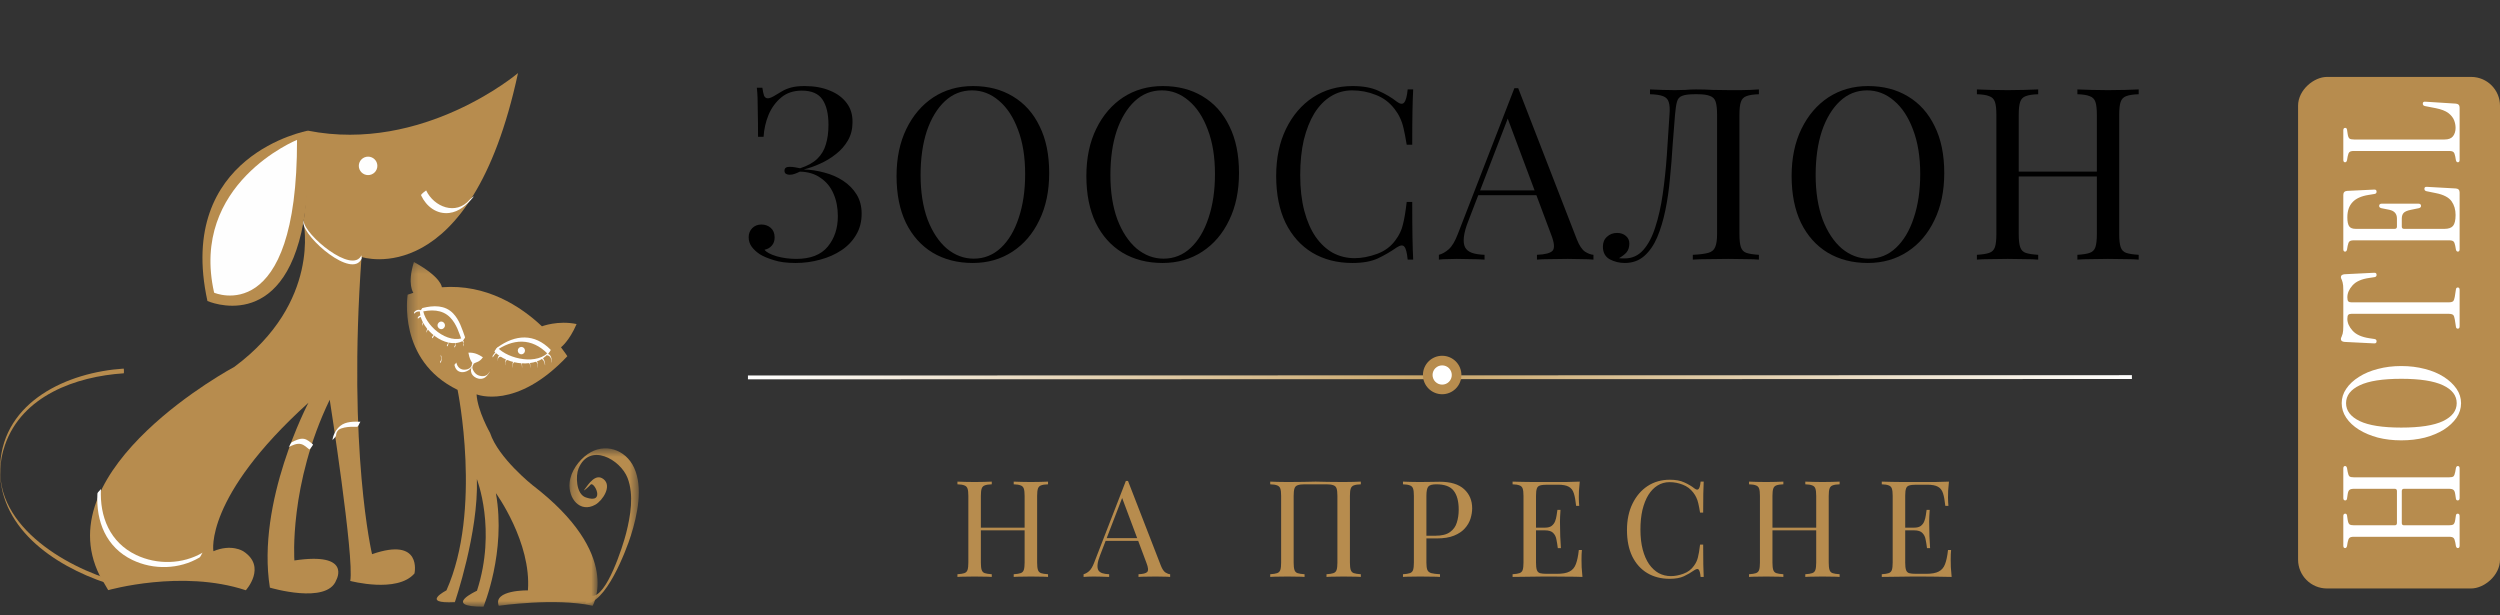 <svg width="260" height="64" viewBox="0 0 260 64" fill="none" xmlns="http://www.w3.org/2000/svg">
<rect x="0" y="0" width="260" height="64" fill="#333333" stroke="none"/>
<path fill-rule="evenodd" clip-rule="evenodd" d="M21.573 31.305C21.573 31.305 29.434 34.813 31.563 23.089C32.007 20.642 32.202 17.533 32.024 13.59C32.024 13.59 18.248 16.088 21.573 31.305" fill="#B78C4E"/>
<path fill-rule="evenodd" clip-rule="evenodd" d="M30.891 14.547C30.891 14.547 19.704 19.084 22.269 30.44C22.269 30.44 30.931 34.255 30.891 14.547" fill="#FEFEFE"/>
<path fill-rule="evenodd" clip-rule="evenodd" d="M53.872 7.6C53.872 7.6 44.012 15.961 32.024 13.589C32.024 13.589 32.109 19.306 31.563 23.089C31.563 23.089 33.421 31.437 24.371 38.154C24.371 38.154 4.774 48.628 10.368 59.858L11.254 61.376C11.254 61.376 18.922 59.188 25.566 61.387C25.566 61.387 27.791 58.939 25.297 57.328C25.297 57.328 24.079 56.528 22.194 57.328C22.194 57.328 21.185 51.73 32.077 41.885C32.077 41.885 26.637 52.192 28.069 61.114C28.069 61.114 34.024 62.892 34.969 60.333C34.969 60.333 36.65 57.386 30.617 58.288C30.617 58.288 30.031 50.393 34.291 41.571C34.291 41.571 36.866 58.031 36.426 60.417C36.426 60.417 41.317 61.72 43.105 59.64C43.105 59.64 43.967 55.795 38.693 57.635C38.693 57.635 36.146 46.935 37.599 26.727C37.599 26.727 48.955 30.515 53.872 7.6" fill="#B78C4E"/>
<path fill-rule="evenodd" clip-rule="evenodd" d="M10.13 51.342C9.973 54.234 11.045 56.933 13.781 58.242C15.974 59.291 18.635 59.22 20.732 57.99C20.889 57.899 20.991 57.523 21.078 57.472C18.99 58.697 16.333 58.757 14.153 57.713C11.431 56.411 10.345 53.73 10.501 50.841C10.497 50.928 10.139 51.168 10.13 51.342" fill="#FEFEFE"/>
<path fill-rule="evenodd" clip-rule="evenodd" d="M37.501 43.861C36.811 43.841 35.974 43.824 35.405 44.28C34.954 44.64 34.627 45.229 34.575 45.797C34.583 45.706 34.929 45.472 34.945 45.296C34.997 44.741 35.294 44.578 35.829 44.464C36.255 44.374 36.696 44.377 37.129 44.389C37.278 44.394 37.424 43.859 37.501 43.861" fill="#FEFEFE"/>
<path fill-rule="evenodd" clip-rule="evenodd" d="M32.549 46.221C32.27 45.997 31.977 45.704 31.61 45.64C31.185 45.568 30.741 45.798 30.371 45.974C30.212 46.05 30.107 46.454 30.025 46.493C30.409 46.31 30.872 46.072 31.312 46.185C31.645 46.272 31.917 46.541 32.177 46.749C32.2 46.767 32.594 46.258 32.549 46.221" fill="#FEFEFE"/>
<path fill-rule="evenodd" clip-rule="evenodd" d="M49.017 20.657C47.45 22.637 44.947 22.139 44.059 20.063Z" fill="#B78C4E"/>
<path fill-rule="evenodd" clip-rule="evenodd" d="M48.856 20.759C47.417 22.447 45.129 21.513 44.319 19.803C44.325 19.813 43.734 20.193 43.796 20.323C44.336 21.465 45.4 22.305 46.722 22.148C47.752 22.024 48.535 21.309 49.179 20.555C49.474 20.209 48.94 20.66 48.856 20.759" fill="#FEFEFE"/>
<path fill-rule="evenodd" clip-rule="evenodd" d="M39.245 17.25C39.245 17.78 38.814 18.21 38.281 18.21C37.748 18.21 37.316 17.78 37.316 17.25C37.316 16.72 37.748 16.291 38.281 16.291C38.814 16.291 39.245 16.72 39.245 17.25" fill="#FEFEFE"/>
<path fill-rule="evenodd" clip-rule="evenodd" d="M11.102 60.162C5.422 58.276 -1.956 53.362 0.521 46.27C2.307 41.155 7.888 39.151 12.863 38.825C12.909 38.822 12.89 38.332 12.863 38.334C7.021 38.717 0.402 41.719 0.017 48.298C-0.363 54.796 5.565 58.815 11.102 60.653C11.087 60.648 11.182 60.189 11.102 60.162" fill="#B78C4E"/>
<path fill-rule="evenodd" clip-rule="evenodd" d="M37.593 26.542C36.649 28.59 31.688 24.432 31.58 22.992C31.562 22.757 31.541 23.122 31.546 23.186C31.666 24.77 36.627 29.031 37.603 26.912C37.648 26.814 37.569 26.594 37.593 26.542" fill="#FEFEFE"/>
<mask id="mask0_1108_92" style="mask-type:luminance" maskUnits="userSpaceOnUse" x="42" y="27" width="21" height="37">
<path fill-rule="evenodd" clip-rule="evenodd" d="M42.321 27.249H62.151V63.098H42.321V27.249Z" fill="white"/>
</mask>
<g mask="url(#mask0_1108_92)">
<path fill-rule="evenodd" clip-rule="evenodd" d="M42.396 30.648C42.396 30.648 41.287 37.481 47.588 40.545C47.588 40.545 50.16 53.056 46.429 61.401C46.429 61.401 43.65 62.816 47.304 62.625C47.304 62.625 49.779 55.395 49.595 49.829C49.595 49.829 51.663 55.094 49.605 61.437C49.605 61.437 45.92 63.108 50.278 63.098C50.278 63.098 52.669 57.404 51.572 51.285C51.572 51.285 55.278 56.382 54.904 61.399C54.904 61.399 51.238 61.33 51.871 63C51.871 63 57.764 62.145 61.636 62.999C61.636 62.999 64.814 57.685 55.381 50.456C55.381 50.456 51.826 47.637 50.966 45.023C50.966 45.023 49.659 42.727 49.563 41.013C49.563 41.013 53.676 42.707 59.005 37.047C59.005 37.047 58.78 36.683 58.343 36.119C58.343 36.119 59.205 35.473 59.965 33.701C58.021 33.296 56.361 33.936 56.361 33.936C54.136 31.841 50.579 29.519 45.95 29.874C45.95 29.874 45.95 28.851 43.049 27.249C42.32 29.559 42.989 30.451 42.989 30.451C42.793 30.512 42.595 30.577 42.396 30.648" fill="#B78C4E"/>
</g>
<path fill-rule="evenodd" clip-rule="evenodd" d="M51.445 36.568C53.327 35.197 55.295 35.094 56.97 36.808C56.973 36.812 57.313 36.419 57.267 36.373C55.576 34.64 53.586 34.783 51.722 36.141C51.6 36.229 51.517 36.515 51.445 36.568" fill="#FEFEFE"/>
<path fill-rule="evenodd" clip-rule="evenodd" d="M51.434 36.572C52.722 37.955 55.793 38.379 57.059 36.712C57.115 36.641 57.371 36.214 57.177 36.469C55.988 38.034 52.872 37.361 51.732 36.137C51.732 36.136 51.388 36.522 51.434 36.572" fill="#FEFEFE"/>
<path fill-rule="evenodd" clip-rule="evenodd" d="M43.669 32.463C44.778 32.189 45.975 32.142 46.832 33.031C47.474 33.697 47.759 34.637 48.062 35.496C48.039 35.43 48.401 35.18 48.359 35.06C48.056 34.201 47.771 33.262 47.13 32.596C46.273 31.707 45.075 31.753 43.968 32.027C43.825 32.063 43.768 32.439 43.669 32.463" fill="#FEFEFE"/>
<path fill-rule="evenodd" clip-rule="evenodd" d="M43.669 32.463C43.779 34.273 46.302 36.34 48.072 35.491C48.199 35.43 48.284 35.096 48.349 35.064C46.586 35.909 44.075 33.817 43.968 32.027C43.974 32.139 43.66 32.308 43.669 32.463" fill="#FEFEFE"/>
<path fill-rule="evenodd" clip-rule="evenodd" d="M49.08 37.862C49.063 38.296 48.607 38.472 48.226 38.445C47.801 38.416 47.541 38.106 47.459 37.696C47.47 37.753 47.251 37.884 47.269 37.974C47.523 39.249 49.228 38.685 49.27 37.599C49.269 37.644 49.084 37.771 49.08 37.862" fill="#FEFEFE"/>
<path fill-rule="evenodd" clip-rule="evenodd" d="M49.382 37.635C48.97 38.108 48.745 38.742 49.339 39.187C49.604 39.386 49.96 39.463 50.273 39.344C50.571 39.231 50.76 38.957 50.923 38.692C51.032 38.516 50.836 38.77 50.806 38.818C50.557 39.22 49.942 39.174 49.6 38.958C49.315 38.777 48.932 38.225 49.23 37.884C49.279 37.828 49.331 37.764 49.364 37.697C49.371 37.684 49.423 37.587 49.382 37.635" fill="#FEFEFE"/>
<path fill-rule="evenodd" clip-rule="evenodd" d="M48.713 36.675C48.843 37.346 48.949 37.514 49.185 37.833C49.557 37.655 49.896 37.644 50.222 37.154C49.738 36.839 49.321 36.654 48.713 36.675" fill="#FEFEFE"/>
<path fill-rule="evenodd" clip-rule="evenodd" d="M51.844 36.516C51.533 36.467 51.398 36.805 51.236 37.011C51.205 37.05 51.256 37.155 51.236 37.182C51.399 36.975 51.533 36.638 51.844 36.687C51.848 36.688 51.864 36.519 51.844 36.516" fill="#FEFEFE"/>
<path fill-rule="evenodd" clip-rule="evenodd" d="M52.231 36.906C52.081 36.89 51.92 36.921 51.83 37.057C51.747 37.183 51.754 37.365 51.773 37.509C51.777 37.54 51.779 37.535 51.785 37.509C51.793 37.474 51.789 37.425 51.785 37.388C51.772 37.288 51.848 37.183 51.927 37.132C52.018 37.074 52.126 37.066 52.231 37.078C52.237 37.078 52.249 36.908 52.231 36.906" fill="#FEFEFE"/>
<path fill-rule="evenodd" clip-rule="evenodd" d="M52.876 37.167C52.543 37.301 52.499 37.657 52.549 37.979C52.555 38.013 52.56 37.951 52.561 37.948C52.566 37.912 52.563 37.867 52.557 37.831C52.522 37.603 52.682 37.416 52.876 37.338C52.904 37.327 52.868 37.17 52.876 37.167" fill="#FEFEFE"/>
<path fill-rule="evenodd" clip-rule="evenodd" d="M53.585 37.428C53.266 37.536 53.287 37.947 53.322 38.226C53.326 38.259 53.327 38.249 53.334 38.226C53.344 38.193 53.338 38.139 53.334 38.105C53.306 37.883 53.365 37.674 53.585 37.599C53.612 37.59 53.581 37.429 53.585 37.428" fill="#FEFEFE"/>
<path fill-rule="evenodd" clip-rule="evenodd" d="M54.164 37.662C54.235 37.82 54.286 37.99 54.286 38.166C54.286 38.178 54.282 38.245 54.295 38.251C54.3 38.253 54.303 38.166 54.303 38.166C54.302 37.931 54.264 37.71 54.169 37.496C54.179 37.52 54.144 37.618 54.164 37.662" fill="#FEFEFE"/>
<path fill-rule="evenodd" clip-rule="evenodd" d="M54.94 37.664C55.059 37.77 55.155 37.924 55.13 38.091C55.124 38.129 55.121 38.171 55.127 38.209C55.128 38.216 55.133 38.272 55.138 38.239C55.18 37.966 55.156 37.684 54.94 37.493C54.959 37.51 54.907 37.635 54.94 37.664" fill="#FEFEFE"/>
<path fill-rule="evenodd" clip-rule="evenodd" d="M55.65 37.534C55.842 37.651 55.937 37.863 55.904 38.092C55.899 38.129 55.896 38.171 55.901 38.208C55.903 38.216 55.908 38.272 55.913 38.239C55.958 37.926 55.948 37.543 55.65 37.363C55.664 37.372 55.617 37.515 55.65 37.534" fill="#FEFEFE"/>
<path fill-rule="evenodd" clip-rule="evenodd" d="M56.36 37.338C56.575 37.478 56.639 37.737 56.678 37.98C56.684 38.013 56.689 37.952 56.689 37.949C56.695 37.913 56.693 37.868 56.686 37.831C56.646 37.582 56.582 37.311 56.36 37.167C56.375 37.177 56.327 37.317 56.36 37.338" fill="#FEFEFE"/>
<path fill-rule="evenodd" clip-rule="evenodd" d="M56.876 36.947C57.274 36.995 57.347 37.356 57.386 37.705C57.39 37.737 57.392 37.729 57.398 37.705C57.407 37.67 57.402 37.619 57.398 37.584C57.357 37.223 57.295 36.826 56.876 36.776C56.87 36.775 56.857 36.945 56.876 36.947" fill="#FEFEFE"/>
<path fill-rule="evenodd" clip-rule="evenodd" d="M43.909 32.344C43.63 32.137 43.278 32.196 43.069 32.474C43.039 32.514 43.091 32.618 43.069 32.645C43.278 32.368 43.63 32.308 43.909 32.515C43.891 32.502 43.942 32.369 43.909 32.344" fill="#FEFEFE"/>
<path fill-rule="evenodd" clip-rule="evenodd" d="M44.101 32.93C43.887 32.732 43.634 32.771 43.457 32.995C43.426 33.034 43.478 33.14 43.457 33.166C43.634 32.943 43.887 32.903 44.101 33.101C44.082 33.083 44.135 32.961 44.101 32.93" fill="#FEFEFE"/>
<path fill-rule="evenodd" clip-rule="evenodd" d="M44.302 33.358C44.207 33.325 44.109 33.314 44.041 33.403C43.973 33.491 43.944 33.612 43.906 33.715C43.895 33.746 43.9 33.788 43.901 33.821C43.901 33.832 43.909 33.885 43.911 33.881C43.949 33.777 43.977 33.648 44.049 33.563C44.117 33.484 44.214 33.499 44.302 33.53C44.297 33.528 44.33 33.368 44.302 33.358" fill="#FEFEFE"/>
<path fill-rule="evenodd" clip-rule="evenodd" d="M44.811 33.973C44.548 33.905 44.407 34.224 44.357 34.433C44.35 34.466 44.351 34.504 44.352 34.538C44.352 34.55 44.361 34.601 44.362 34.598C44.412 34.389 44.55 34.077 44.811 34.144C44.811 34.143 44.836 33.979 44.811 33.973" fill="#FEFEFE"/>
<path fill-rule="evenodd" clip-rule="evenodd" d="M45.19 34.538C45.194 34.724 45.081 34.908 44.941 35.017C44.907 35.043 44.958 35.175 44.941 35.188C45.16 35.019 45.212 34.759 45.206 34.493C45.203 34.373 45.189 34.483 45.19 34.538" fill="#FEFEFE"/>
<path fill-rule="evenodd" clip-rule="evenodd" d="M45.841 37.054C45.922 37.256 45.921 37.434 45.779 37.602C45.748 37.64 45.8 37.749 45.779 37.774C45.982 37.533 45.957 37.168 45.846 36.889C45.855 36.914 45.824 37.008 45.841 37.054" fill="#FEFEFE"/>
<path fill-rule="evenodd" clip-rule="evenodd" d="M46.487 35.38C46.575 35.545 46.671 35.731 46.489 35.864C46.456 35.887 46.505 36.023 46.489 36.035C46.737 35.854 46.609 35.434 46.491 35.215C46.502 35.236 46.464 35.339 46.487 35.38" fill="#FEFEFE"/>
<path fill-rule="evenodd" clip-rule="evenodd" d="M47.261 35.506C47.303 35.569 47.37 35.656 47.382 35.734C47.396 35.827 47.314 35.926 47.263 35.994C47.234 36.035 47.284 36.137 47.263 36.166C47.466 35.894 47.447 35.619 47.266 35.341C47.277 35.358 47.236 35.468 47.261 35.506" fill="#FEFEFE"/>
<path fill-rule="evenodd" clip-rule="evenodd" d="M48.037 35.447C48.104 35.488 48.162 35.543 48.194 35.617C48.233 35.708 48.204 35.78 48.165 35.866C48.144 35.91 48.179 36.009 48.169 36.032C48.28 35.791 48.286 35.426 48.037 35.276C48.051 35.285 48.004 35.428 48.037 35.447" fill="#FEFEFE"/>
<path fill-rule="evenodd" clip-rule="evenodd" d="M46.276 33.838C46.276 34.057 46.103 34.233 45.89 34.233C45.677 34.233 45.504 34.057 45.504 33.838C45.504 33.62 45.677 33.443 45.89 33.443C46.103 33.443 46.276 33.62 46.276 33.838" fill="#FEFEFE"/>
<path fill-rule="evenodd" clip-rule="evenodd" d="M54.598 36.463C54.598 36.675 54.43 36.847 54.224 36.847C54.017 36.847 53.849 36.675 53.849 36.463C53.849 36.251 54.017 36.08 54.224 36.08C54.43 36.08 54.598 36.251 54.598 36.463" fill="#FEFEFE"/>
<mask id="mask1_1108_92" style="mask-type:luminance" maskUnits="userSpaceOnUse" x="59" y="46" width="8" height="17">
<path fill-rule="evenodd" clip-rule="evenodd" d="M59.224 46.629H66.436V62.774H59.224V46.629Z" fill="white"/>
</mask>
<g mask="url(#mask1_1108_92)">
<path fill-rule="evenodd" clip-rule="evenodd" d="M60.782 62.77C62.975 62.936 65.131 57.221 65.613 55.693C66.265 53.624 66.913 50.722 65.94 48.629C65.047 46.706 62.846 46.032 61.133 47.216C60.186 47.871 59.358 49.015 59.239 50.186C59.07 51.853 60.333 53.373 61.912 52.49C62.655 52.076 63.697 50.542 62.755 49.822C61.929 49.192 61.206 50.351 60.792 50.902C60.528 51.253 61.314 50.543 61.411 50.413C61.75 49.962 63.058 52.486 60.911 51.728C59.898 51.371 59.86 49.469 60.163 48.734C61.307 45.953 64.529 47.79 65.266 49.71C65.949 51.489 65.574 53.655 65.119 55.452C64.778 56.796 63.097 62.093 61.557 61.976C61.259 61.954 60.92 62.781 60.782 62.77" fill="#B78C4E"/>
</g>
<path d="M216.048 27V26.5C216.614 26.467 217.039 26.4 217.323 26.3C217.623 26.2 217.823 26 217.923 25.7C218.023 25.4 218.073 24.95 218.073 24.35V11.95C218.073 11.333 218.023 10.883 217.923 10.6C217.823 10.3 217.623 10.1 217.323 10C217.039 9.883 216.614 9.817 216.048 9.8V9.3C216.431 9.317 216.914 9.333 217.498 9.35C218.081 9.367 218.656 9.375 219.223 9.375C219.873 9.375 220.481 9.367 221.048 9.35C221.614 9.333 222.073 9.317 222.423 9.3V9.8C221.856 9.817 221.423 9.883 221.123 10C220.839 10.1 220.648 10.3 220.548 10.6C220.448 10.883 220.398 11.333 220.398 11.95V24.35C220.398 24.95 220.448 25.4 220.548 25.7C220.648 26 220.839 26.2 221.123 26.3C221.423 26.4 221.856 26.467 222.423 26.5V27C222.073 26.967 221.614 26.95 221.048 26.95C220.481 26.933 219.873 26.925 219.223 26.925C218.656 26.925 218.081 26.933 217.498 26.95C216.914 26.95 216.431 26.967 216.048 27ZM205.598 27V26.5C206.164 26.467 206.589 26.4 206.873 26.3C207.173 26.2 207.373 26 207.473 25.7C207.573 25.4 207.623 24.95 207.623 24.35V11.95C207.623 11.333 207.573 10.883 207.473 10.6C207.373 10.3 207.173 10.1 206.873 10C206.589 9.883 206.164 9.817 205.598 9.8V9.3C205.948 9.317 206.406 9.333 206.973 9.35C207.539 9.367 208.148 9.375 208.798 9.375C209.381 9.375 209.956 9.367 210.523 9.35C211.106 9.333 211.589 9.317 211.973 9.3V9.8C211.406 9.817 210.973 9.883 210.673 10C210.389 10.1 210.198 10.3 210.098 10.6C209.998 10.883 209.948 11.333 209.948 11.95V24.35C209.948 24.95 209.998 25.4 210.098 25.7C210.198 26 210.389 26.2 210.673 26.3C210.973 26.4 211.406 26.467 211.973 26.5V27C211.589 26.967 211.106 26.95 210.523 26.95C209.956 26.933 209.381 26.925 208.798 26.925C208.148 26.925 207.539 26.933 206.973 26.95C206.406 26.95 205.948 26.967 205.598 27ZM209.073 18.35V17.85H218.948V18.35H209.073Z" fill="black"/>
<path d="M194.278 8.95C195.861 8.95 197.244 9.308 198.428 10.025C199.628 10.742 200.553 11.775 201.203 13.125C201.869 14.458 202.203 16.083 202.203 18C202.203 19.867 201.861 21.5 201.178 22.9C200.511 24.3 199.578 25.392 198.378 26.175C197.178 26.958 195.803 27.35 194.253 27.35C192.669 27.35 191.278 26.992 190.078 26.275C188.894 25.558 187.969 24.525 187.303 23.175C186.653 21.825 186.328 20.2 186.328 18.3C186.328 16.433 186.669 14.8 187.353 13.4C188.036 12 188.969 10.908 190.153 10.125C191.353 9.342 192.728 8.95 194.278 8.95ZM194.178 9.4C193.094 9.4 192.153 9.775 191.353 10.525C190.553 11.275 189.928 12.308 189.478 13.625C189.044 14.942 188.828 16.467 188.828 18.2C188.828 19.967 189.069 21.508 189.553 22.825C190.053 24.125 190.719 25.133 191.553 25.85C192.403 26.55 193.336 26.9 194.353 26.9C195.436 26.9 196.378 26.525 197.178 25.775C197.978 25.025 198.594 23.992 199.028 22.675C199.478 21.342 199.703 19.817 199.703 18.1C199.703 16.317 199.453 14.775 198.953 13.475C198.469 12.175 197.811 11.175 196.978 10.475C196.144 9.758 195.211 9.4 194.178 9.4Z" fill="black"/>
<path d="M182.926 9.3V9.8C182.359 9.817 181.926 9.883 181.626 10C181.343 10.1 181.151 10.3 181.051 10.6C180.951 10.883 180.901 11.333 180.901 11.95V24.35C180.901 24.95 180.951 25.4 181.051 25.7C181.151 26 181.343 26.2 181.626 26.3C181.926 26.4 182.359 26.467 182.926 26.5V27C182.576 26.967 182.118 26.95 181.551 26.95C180.984 26.933 180.376 26.925 179.726 26.925C179.059 26.925 178.384 26.933 177.701 26.95C177.034 26.95 176.484 26.967 176.051 27V26.5C176.751 26.467 177.284 26.4 177.651 26.3C178.018 26.2 178.259 26 178.376 25.7C178.509 25.4 178.576 24.95 178.576 24.35V11.95C178.576 11.333 178.526 10.875 178.426 10.575C178.326 10.275 178.126 10.075 177.826 9.975C177.543 9.858 177.118 9.8 176.551 9.8H176.226C175.643 9.8 175.209 9.858 174.926 9.975C174.659 10.075 174.484 10.283 174.401 10.6C174.318 10.9 174.251 11.35 174.201 11.95C174.118 12.933 174.034 13.992 173.951 15.125C173.884 16.258 173.793 17.4 173.676 18.55C173.576 19.7 173.418 20.8 173.201 21.85C172.984 22.9 172.701 23.842 172.351 24.675C172.001 25.492 171.551 26.142 171.001 26.625C170.451 27.108 169.776 27.35 168.976 27.35C168.426 27.35 167.909 27.225 167.426 26.975C166.943 26.708 166.701 26.267 166.701 25.65C166.701 25.217 166.843 24.875 167.126 24.625C167.409 24.358 167.759 24.225 168.176 24.225C168.543 24.225 168.843 24.325 169.076 24.525C169.326 24.725 169.451 24.992 169.451 25.325C169.451 25.692 169.359 25.992 169.176 26.225C168.993 26.442 168.726 26.65 168.376 26.85C168.493 26.867 168.601 26.875 168.701 26.875C168.818 26.875 168.909 26.875 168.976 26.875C169.743 26.875 170.384 26.583 170.901 26C171.418 25.417 171.834 24.625 172.151 23.625C172.484 22.608 172.743 21.458 172.926 20.175C173.109 18.892 173.251 17.55 173.351 16.15C173.451 14.733 173.543 13.333 173.626 11.95C173.676 11.367 173.651 10.925 173.551 10.625C173.468 10.325 173.268 10.117 172.951 10C172.651 9.883 172.201 9.817 171.601 9.8V9.3C171.951 9.317 172.368 9.333 172.851 9.35C173.334 9.367 173.776 9.375 174.176 9.375C174.559 9.375 174.926 9.367 175.276 9.35C175.643 9.317 176.009 9.3 176.376 9.3C177.009 9.3 177.584 9.317 178.101 9.35C178.618 9.367 179.234 9.375 179.951 9.375C180.284 9.375 180.634 9.375 181.001 9.375C181.368 9.358 181.718 9.35 182.051 9.35C182.401 9.333 182.693 9.317 182.926 9.3Z" fill="black"/>
<path d="M157.894 9.175L163.994 24.9C164.244 25.533 164.527 25.958 164.844 26.175C165.161 26.375 165.452 26.483 165.719 26.5V27C165.386 26.967 164.977 26.95 164.494 26.95C164.011 26.933 163.527 26.925 163.044 26.925C162.394 26.925 161.786 26.933 161.219 26.95C160.652 26.95 160.194 26.967 159.844 27V26.5C160.694 26.467 161.236 26.325 161.469 26.075C161.702 25.808 161.652 25.25 161.319 24.4L156.669 11.975L157.069 11.65L152.719 22.95C152.452 23.617 152.294 24.183 152.244 24.65C152.194 25.1 152.236 25.458 152.369 25.725C152.519 25.992 152.761 26.183 153.094 26.3C153.444 26.417 153.877 26.483 154.394 26.5V27C153.927 26.967 153.436 26.95 152.919 26.95C152.419 26.933 151.952 26.925 151.519 26.925C151.102 26.925 150.744 26.933 150.444 26.95C150.161 26.95 149.894 26.967 149.644 27V26.5C149.977 26.417 150.319 26.225 150.669 25.925C151.019 25.608 151.336 25.075 151.619 24.325L157.494 9.175C157.561 9.175 157.627 9.175 157.694 9.175C157.761 9.175 157.827 9.175 157.894 9.175ZM160.944 19.8V20.3H153.494L153.744 19.8H160.944Z" fill="black"/>
<path d="M140.672 8.95C141.772 8.95 142.672 9.117 143.372 9.45C144.089 9.767 144.722 10.142 145.272 10.575C145.605 10.825 145.855 10.858 146.022 10.675C146.205 10.475 146.33 10.017 146.397 9.3H146.972C146.939 9.917 146.914 10.667 146.897 11.55C146.88 12.433 146.872 13.6 146.872 15.05H146.297C146.18 14.333 146.072 13.767 145.972 13.35C145.872 12.917 145.747 12.55 145.597 12.25C145.464 11.95 145.28 11.65 145.047 11.35C144.53 10.667 143.88 10.175 143.097 9.875C142.314 9.558 141.489 9.4 140.622 9.4C139.805 9.4 139.064 9.608 138.397 10.025C137.747 10.425 137.18 11.008 136.697 11.775C136.23 12.542 135.864 13.467 135.597 14.55C135.347 15.633 135.222 16.85 135.222 18.2C135.222 19.6 135.364 20.842 135.647 21.925C135.93 22.992 136.322 23.892 136.822 24.625C137.339 25.358 137.939 25.917 138.622 26.3C139.322 26.667 140.072 26.85 140.872 26.85C141.622 26.85 142.405 26.7 143.222 26.4C144.039 26.1 144.68 25.617 145.147 24.95C145.514 24.467 145.764 23.942 145.897 23.375C146.047 22.808 146.18 22.017 146.297 21H146.872C146.872 22.517 146.88 23.742 146.897 24.675C146.914 25.592 146.939 26.367 146.972 27H146.397C146.33 26.283 146.214 25.833 146.047 25.65C145.897 25.467 145.639 25.492 145.272 25.725C144.655 26.158 143.997 26.542 143.297 26.875C142.614 27.192 141.73 27.35 140.647 27.35C139.064 27.35 137.672 26.992 136.472 26.275C135.289 25.558 134.364 24.525 133.697 23.175C133.047 21.825 132.722 20.2 132.722 18.3C132.722 16.433 133.064 14.8 133.747 13.4C134.43 12 135.364 10.908 136.547 10.125C137.747 9.342 139.122 8.95 140.672 8.95Z" fill="black"/>
<path d="M120.932 8.95C122.515 8.95 123.898 9.308 125.082 10.025C126.282 10.742 127.207 11.775 127.857 13.125C128.523 14.458 128.857 16.083 128.857 18C128.857 19.867 128.515 21.5 127.832 22.9C127.165 24.3 126.232 25.392 125.032 26.175C123.832 26.958 122.457 27.35 120.907 27.35C119.323 27.35 117.932 26.992 116.732 26.275C115.548 25.558 114.623 24.525 113.957 23.175C113.307 21.825 112.982 20.2 112.982 18.3C112.982 16.433 113.323 14.8 114.007 13.4C114.69 12 115.623 10.908 116.807 10.125C118.007 9.342 119.382 8.95 120.932 8.95ZM120.832 9.4C119.748 9.4 118.807 9.775 118.007 10.525C117.207 11.275 116.582 12.308 116.132 13.625C115.698 14.942 115.482 16.467 115.482 18.2C115.482 19.967 115.723 21.508 116.207 22.825C116.707 24.125 117.373 25.133 118.207 25.85C119.057 26.55 119.99 26.9 121.007 26.9C122.09 26.9 123.032 26.525 123.832 25.775C124.632 25.025 125.248 23.992 125.682 22.675C126.132 21.342 126.357 19.817 126.357 18.1C126.357 16.317 126.107 14.775 125.607 13.475C125.123 12.175 124.465 11.175 123.632 10.475C122.798 9.758 121.865 9.4 120.832 9.4Z" fill="black"/>
<path d="M101.191 8.95C102.775 8.95 104.158 9.308 105.341 10.025C106.541 10.742 107.466 11.775 108.116 13.125C108.783 14.458 109.116 16.083 109.116 18C109.116 19.867 108.775 21.5 108.091 22.9C107.425 24.3 106.491 25.392 105.291 26.175C104.091 26.958 102.716 27.35 101.166 27.35C99.583 27.35 98.191 26.992 96.991 26.275C95.808 25.558 94.883 24.525 94.216 23.175C93.566 21.825 93.241 20.2 93.241 18.3C93.241 16.433 93.583 14.8 94.266 13.4C94.95 12 95.883 10.908 97.066 10.125C98.266 9.342 99.641 8.95 101.191 8.95ZM101.091 9.4C100.008 9.4 99.066 9.775 98.266 10.525C97.466 11.275 96.841 12.308 96.391 13.625C95.958 14.942 95.741 16.467 95.741 18.2C95.741 19.967 95.983 21.508 96.466 22.825C96.966 24.125 97.633 25.133 98.466 25.85C99.316 26.55 100.25 26.9 101.266 26.9C102.35 26.9 103.291 26.525 104.091 25.775C104.891 25.025 105.508 23.992 105.941 22.675C106.391 21.342 106.616 19.817 106.616 18.1C106.616 16.317 106.366 14.775 105.866 13.475C105.383 12.175 104.725 11.175 103.891 10.475C103.058 9.758 102.125 9.4 101.091 9.4Z" fill="black"/>
<path d="M83.686 8.95C84.686 8.95 85.561 9.108 86.311 9.425C87.061 9.725 87.644 10.158 88.061 10.725C88.477 11.275 88.677 11.942 88.661 12.725C88.661 13.425 88.502 14.05 88.186 14.6C87.869 15.15 87.452 15.625 86.936 16.025C86.436 16.425 85.886 16.758 85.286 17.025C84.702 17.292 84.136 17.492 83.586 17.625C84.302 17.642 85.019 17.75 85.736 17.95C86.452 18.133 87.102 18.417 87.686 18.8C88.269 19.183 88.736 19.658 89.086 20.225C89.436 20.792 89.611 21.458 89.611 22.225C89.611 23.058 89.419 23.792 89.036 24.425C88.669 25.058 88.161 25.592 87.511 26.025C86.861 26.458 86.127 26.783 85.311 27C84.494 27.233 83.636 27.35 82.736 27.35C81.819 27.35 81.061 27.25 80.461 27.05C79.861 26.867 79.386 26.667 79.036 26.45C78.702 26.233 78.419 25.975 78.186 25.675C77.969 25.375 77.861 25.042 77.861 24.675C77.861 24.292 77.986 23.975 78.236 23.725C78.486 23.475 78.802 23.35 79.186 23.35C79.569 23.35 79.894 23.467 80.161 23.7C80.427 23.933 80.561 24.267 80.561 24.7C80.561 25.05 80.461 25.333 80.261 25.55C80.077 25.767 79.827 25.908 79.511 25.975C79.694 26.225 80.111 26.45 80.761 26.65C81.411 26.833 82.094 26.925 82.811 26.925C84.294 26.925 85.386 26.5 86.086 25.65C86.786 24.8 87.136 23.742 87.136 22.475C87.136 21.608 86.986 20.833 86.686 20.15C86.386 19.45 85.936 18.9 85.336 18.5C84.752 18.083 84.036 17.867 83.186 17.85C83.019 17.933 82.844 18.008 82.661 18.075C82.494 18.142 82.311 18.175 82.111 18.175C81.977 18.175 81.852 18.142 81.736 18.075C81.636 18.008 81.586 17.9 81.586 17.75C81.586 17.483 81.761 17.35 82.111 17.35C82.311 17.35 82.502 17.367 82.686 17.4C82.869 17.433 83.044 17.467 83.211 17.5C83.977 17.25 84.569 16.925 84.986 16.525C85.419 16.108 85.719 15.608 85.886 15.025C86.069 14.442 86.161 13.758 86.161 12.975C86.161 11.842 85.952 10.967 85.536 10.35C85.119 9.733 84.402 9.425 83.386 9.425C82.536 9.425 81.827 9.658 81.261 10.125C80.694 10.592 80.252 11.192 79.936 11.925C79.636 12.658 79.461 13.425 79.411 14.225H78.836C78.836 13.175 78.827 12.333 78.811 11.7C78.811 11.05 78.802 10.533 78.786 10.15C78.769 9.75 78.744 9.408 78.711 9.125H79.286C79.336 9.475 79.394 9.75 79.461 9.95C79.544 10.133 79.677 10.225 79.861 10.225C80.044 10.225 80.319 10.108 80.686 9.875C80.902 9.742 81.127 9.608 81.361 9.475C81.611 9.325 81.919 9.2 82.286 9.1C82.652 9 83.119 8.95 83.686 8.95Z" fill="black"/>
<path d="M77.986 39.251L221.518 39.217" stroke="url(#paint0_linear_1108_92)" stroke-width="0.4" stroke-linecap="square"/>
<circle cx="149.986" cy="39" r="2" fill="#B78C4E"/>
<circle cx="149.986" cy="39" r="1" fill="white"/>
<path d="M202.691 50.088C202.654 50.415 202.626 50.732 202.607 51.04C202.598 51.348 202.593 51.581 202.593 51.74C202.593 51.908 202.598 52.071 202.607 52.23C202.616 52.379 202.626 52.505 202.635 52.608H202.313C202.257 52.057 202.178 51.623 202.075 51.306C201.972 50.979 201.795 50.751 201.543 50.62C201.3 50.48 200.932 50.41 200.437 50.41H199.275C198.958 50.41 198.715 50.438 198.547 50.494C198.388 50.541 198.281 50.648 198.225 50.816C198.169 50.975 198.141 51.227 198.141 51.572V58.516C198.141 58.852 198.169 59.104 198.225 59.272C198.281 59.44 198.388 59.552 198.547 59.608C198.715 59.655 198.958 59.678 199.275 59.678H200.297C200.885 59.678 201.328 59.599 201.627 59.44C201.935 59.281 202.154 59.025 202.285 58.67C202.425 58.306 202.528 57.816 202.593 57.2H202.915C202.887 57.452 202.873 57.788 202.873 58.208C202.873 58.385 202.878 58.642 202.887 58.978C202.906 59.305 202.934 59.645 202.971 60C202.495 59.981 201.958 59.972 201.361 59.972C200.764 59.963 200.232 59.958 199.765 59.958C199.56 59.958 199.294 59.958 198.967 59.958C198.65 59.958 198.304 59.963 197.931 59.972C197.558 59.972 197.18 59.977 196.797 59.986C196.414 59.986 196.05 59.991 195.705 60V59.72C196.022 59.701 196.26 59.664 196.419 59.608C196.587 59.552 196.699 59.44 196.755 59.272C196.811 59.104 196.839 58.852 196.839 58.516V51.572C196.839 51.227 196.811 50.975 196.755 50.816C196.699 50.648 196.587 50.536 196.419 50.48C196.26 50.415 196.022 50.377 195.705 50.368V50.088C196.05 50.097 196.414 50.107 196.797 50.116C197.18 50.116 197.558 50.121 197.931 50.13C198.304 50.13 198.65 50.13 198.967 50.13C199.294 50.13 199.56 50.13 199.765 50.13C200.194 50.13 200.68 50.13 201.221 50.13C201.772 50.121 202.262 50.107 202.691 50.088ZM200.283 54.876C200.283 54.876 200.283 54.923 200.283 55.016C200.283 55.109 200.283 55.156 200.283 55.156H197.721C197.721 55.156 197.721 55.109 197.721 55.016C197.721 54.923 197.721 54.876 197.721 54.876H200.283ZM200.689 53.028C200.652 53.56 200.633 53.966 200.633 54.246C200.642 54.526 200.647 54.783 200.647 55.016C200.647 55.249 200.652 55.506 200.661 55.786C200.67 56.066 200.694 56.472 200.731 57.004H200.409C200.372 56.705 200.325 56.416 200.269 56.136C200.222 55.847 200.11 55.613 199.933 55.436C199.765 55.249 199.476 55.156 199.065 55.156V54.876C199.373 54.876 199.606 54.815 199.765 54.694C199.933 54.563 200.054 54.4 200.129 54.204C200.204 54.008 200.255 53.807 200.283 53.602C200.311 53.387 200.339 53.196 200.367 53.028H200.689Z" fill="#B78C4E"/>
<path d="M187.751 60V59.72C188.069 59.701 188.307 59.664 188.465 59.608C188.633 59.552 188.745 59.44 188.801 59.272C188.857 59.104 188.885 58.852 188.885 58.516V51.572C188.885 51.227 188.857 50.975 188.801 50.816C188.745 50.648 188.633 50.536 188.465 50.48C188.307 50.415 188.069 50.377 187.751 50.368V50.088C187.966 50.097 188.237 50.107 188.563 50.116C188.89 50.125 189.212 50.13 189.529 50.13C189.893 50.13 190.234 50.125 190.551 50.116C190.869 50.107 191.125 50.097 191.321 50.088V50.368C191.004 50.377 190.761 50.415 190.593 50.48C190.435 50.536 190.327 50.648 190.271 50.816C190.215 50.975 190.187 51.227 190.187 51.572V58.516C190.187 58.852 190.215 59.104 190.271 59.272C190.327 59.44 190.435 59.552 190.593 59.608C190.761 59.664 191.004 59.701 191.321 59.72V60C191.125 59.981 190.869 59.972 190.551 59.972C190.234 59.963 189.893 59.958 189.529 59.958C189.212 59.958 188.89 59.963 188.563 59.972C188.237 59.972 187.966 59.981 187.751 60ZM181.899 60V59.72C182.217 59.701 182.455 59.664 182.613 59.608C182.781 59.552 182.893 59.44 182.949 59.272C183.005 59.104 183.033 58.852 183.033 58.516V51.572C183.033 51.227 183.005 50.975 182.949 50.816C182.893 50.648 182.781 50.536 182.613 50.48C182.455 50.415 182.217 50.377 181.899 50.368V50.088C182.095 50.097 182.352 50.107 182.669 50.116C182.987 50.125 183.327 50.13 183.691 50.13C184.018 50.13 184.34 50.125 184.657 50.116C184.984 50.107 185.255 50.097 185.469 50.088V50.368C185.152 50.377 184.909 50.415 184.741 50.48C184.583 50.536 184.475 50.648 184.419 50.816C184.363 50.975 184.335 51.227 184.335 51.572V58.516C184.335 58.852 184.363 59.104 184.419 59.272C184.475 59.44 184.583 59.552 184.741 59.608C184.909 59.664 185.152 59.701 185.469 59.72V60C185.255 59.981 184.984 59.972 184.657 59.972C184.34 59.963 184.018 59.958 183.691 59.958C183.327 59.958 182.987 59.963 182.669 59.972C182.352 59.972 182.095 59.981 181.899 60ZM183.845 55.156V54.876H189.375V55.156H183.845Z" fill="#B78C4E"/>
<path d="M173.657 49.892C174.273 49.892 174.777 49.985 175.169 50.172C175.57 50.349 175.925 50.559 176.233 50.802C176.419 50.942 176.559 50.961 176.653 50.858C176.755 50.746 176.825 50.489 176.863 50.088H177.185C177.166 50.433 177.152 50.853 177.143 51.348C177.133 51.843 177.129 52.496 177.129 53.308H176.807C176.741 52.907 176.681 52.589 176.625 52.356C176.569 52.113 176.499 51.908 176.415 51.74C176.34 51.572 176.237 51.404 176.107 51.236C175.817 50.853 175.453 50.578 175.015 50.41C174.576 50.233 174.114 50.144 173.629 50.144C173.171 50.144 172.756 50.261 172.383 50.494C172.019 50.718 171.701 51.045 171.431 51.474C171.169 51.903 170.964 52.421 170.815 53.028C170.675 53.635 170.605 54.316 170.605 55.072C170.605 55.856 170.684 56.551 170.843 57.158C171.001 57.755 171.221 58.259 171.501 58.67C171.79 59.081 172.126 59.393 172.509 59.608C172.901 59.813 173.321 59.916 173.769 59.916C174.189 59.916 174.627 59.832 175.085 59.664C175.542 59.496 175.901 59.225 176.163 58.852C176.368 58.581 176.508 58.287 176.583 57.97C176.667 57.653 176.741 57.209 176.807 56.64H177.129C177.129 57.489 177.133 58.175 177.143 58.698C177.152 59.211 177.166 59.645 177.185 60H176.863C176.825 59.599 176.76 59.347 176.667 59.244C176.583 59.141 176.438 59.155 176.233 59.286C175.887 59.529 175.519 59.743 175.127 59.93C174.744 60.107 174.249 60.196 173.643 60.196C172.756 60.196 171.977 59.995 171.305 59.594C170.642 59.193 170.124 58.614 169.751 57.858C169.387 57.102 169.205 56.192 169.205 55.128C169.205 54.083 169.396 53.168 169.779 52.384C170.161 51.6 170.684 50.989 171.347 50.55C172.019 50.111 172.789 49.892 173.657 49.892Z" fill="#B78C4E"/>
<path d="M164.295 50.088C164.258 50.415 164.23 50.732 164.211 51.04C164.202 51.348 164.197 51.581 164.197 51.74C164.197 51.908 164.202 52.071 164.211 52.23C164.221 52.379 164.23 52.505 164.239 52.608H163.917C163.861 52.057 163.782 51.623 163.679 51.306C163.577 50.979 163.399 50.751 163.147 50.62C162.905 50.48 162.536 50.41 162.041 50.41H160.879C160.562 50.41 160.319 50.438 160.151 50.494C159.993 50.541 159.885 50.648 159.829 50.816C159.773 50.975 159.745 51.227 159.745 51.572V58.516C159.745 58.852 159.773 59.104 159.829 59.272C159.885 59.44 159.993 59.552 160.151 59.608C160.319 59.655 160.562 59.678 160.879 59.678H161.901C162.489 59.678 162.933 59.599 163.231 59.44C163.539 59.281 163.759 59.025 163.889 58.67C164.029 58.306 164.132 57.816 164.197 57.2H164.519C164.491 57.452 164.477 57.788 164.477 58.208C164.477 58.385 164.482 58.642 164.491 58.978C164.51 59.305 164.538 59.645 164.575 60C164.099 59.981 163.563 59.972 162.965 59.972C162.368 59.963 161.836 59.958 161.369 59.958C161.164 59.958 160.898 59.958 160.571 59.958C160.254 59.958 159.909 59.963 159.535 59.972C159.162 59.972 158.784 59.977 158.401 59.986C158.019 59.986 157.655 59.991 157.309 60V59.72C157.627 59.701 157.865 59.664 158.023 59.608C158.191 59.552 158.303 59.44 158.359 59.272C158.415 59.104 158.443 58.852 158.443 58.516V51.572C158.443 51.227 158.415 50.975 158.359 50.816C158.303 50.648 158.191 50.536 158.023 50.48C157.865 50.415 157.627 50.377 157.309 50.368V50.088C157.655 50.097 158.019 50.107 158.401 50.116C158.784 50.116 159.162 50.121 159.535 50.13C159.909 50.13 160.254 50.13 160.571 50.13C160.898 50.13 161.164 50.13 161.369 50.13C161.799 50.13 162.284 50.13 162.825 50.13C163.376 50.121 163.866 50.107 164.295 50.088ZM161.887 54.876C161.887 54.876 161.887 54.923 161.887 55.016C161.887 55.109 161.887 55.156 161.887 55.156H159.325C159.325 55.156 159.325 55.109 159.325 55.016C159.325 54.923 159.325 54.876 159.325 54.876H161.887ZM162.293 53.028C162.256 53.56 162.237 53.966 162.237 54.246C162.247 54.526 162.251 54.783 162.251 55.016C162.251 55.249 162.256 55.506 162.265 55.786C162.275 56.066 162.298 56.472 162.335 57.004H162.013C161.976 56.705 161.929 56.416 161.873 56.136C161.827 55.847 161.715 55.613 161.537 55.436C161.369 55.249 161.08 55.156 160.669 55.156V54.876C160.977 54.876 161.211 54.815 161.369 54.694C161.537 54.563 161.659 54.4 161.733 54.204C161.808 54.008 161.859 53.807 161.887 53.602C161.915 53.387 161.943 53.196 161.971 53.028H162.293Z" fill="#B78C4E"/>
<path d="M145.91 50.088C146.106 50.097 146.362 50.107 146.68 50.116C146.997 50.125 147.31 50.13 147.618 50.13C148.056 50.13 148.476 50.125 148.878 50.116C149.279 50.107 149.564 50.102 149.732 50.102C150.861 50.102 151.706 50.359 152.266 50.872C152.826 51.385 153.106 52.048 153.106 52.86C153.106 53.196 153.05 53.551 152.938 53.924C152.826 54.288 152.63 54.629 152.35 54.946C152.079 55.254 151.706 55.506 151.23 55.702C150.754 55.898 150.152 55.996 149.424 55.996H148.08V55.716H149.284C149.946 55.716 150.45 55.59 150.796 55.338C151.15 55.086 151.388 54.755 151.51 54.344C151.64 53.933 151.706 53.49 151.706 53.014C151.706 52.127 151.528 51.465 151.174 51.026C150.828 50.587 150.231 50.368 149.382 50.368C148.952 50.368 148.672 50.447 148.542 50.606C148.411 50.765 148.346 51.087 148.346 51.572V58.516C148.346 58.852 148.378 59.104 148.444 59.272C148.518 59.44 148.658 59.552 148.864 59.608C149.069 59.664 149.368 59.701 149.76 59.72V60C149.517 59.981 149.209 59.972 148.836 59.972C148.462 59.963 148.084 59.958 147.702 59.958C147.338 59.958 146.997 59.963 146.68 59.972C146.362 59.972 146.106 59.981 145.91 60V59.72C146.227 59.701 146.465 59.664 146.624 59.608C146.792 59.552 146.904 59.44 146.96 59.272C147.016 59.104 147.044 58.852 147.044 58.516V51.572C147.044 51.227 147.016 50.975 146.96 50.816C146.904 50.648 146.792 50.536 146.624 50.48C146.465 50.415 146.227 50.377 145.91 50.368V50.088Z" fill="#B78C4E"/>
<path d="M141.526 50.088V50.368C141.209 50.377 140.966 50.415 140.798 50.48C140.639 50.536 140.532 50.648 140.476 50.816C140.42 50.975 140.392 51.227 140.392 51.572V58.516C140.392 58.852 140.42 59.104 140.476 59.272C140.532 59.44 140.639 59.552 140.798 59.608C140.966 59.664 141.209 59.701 141.526 59.72V60C141.33 59.981 141.073 59.972 140.756 59.972C140.439 59.963 140.098 59.958 139.734 59.958C139.417 59.958 139.095 59.963 138.768 59.972C138.441 59.972 138.171 59.981 137.956 60V59.72C138.273 59.701 138.511 59.664 138.67 59.608C138.838 59.552 138.95 59.44 139.006 59.272C139.062 59.104 139.09 58.852 139.09 58.516V51.572C139.09 51.227 139.062 50.97 139.006 50.802C138.95 50.634 138.838 50.522 138.67 50.466C138.511 50.401 138.273 50.368 137.956 50.368H135.674C135.357 50.368 135.114 50.401 134.946 50.466C134.787 50.522 134.68 50.634 134.624 50.802C134.568 50.97 134.54 51.227 134.54 51.572V58.516C134.54 58.852 134.568 59.104 134.624 59.272C134.68 59.44 134.787 59.552 134.946 59.608C135.114 59.664 135.357 59.701 135.674 59.72V60C135.459 59.981 135.189 59.972 134.862 59.972C134.545 59.963 134.223 59.958 133.896 59.958C133.532 59.958 133.191 59.963 132.874 59.972C132.557 59.972 132.3 59.981 132.104 60V59.72C132.421 59.701 132.659 59.664 132.818 59.608C132.986 59.552 133.098 59.44 133.154 59.272C133.21 59.104 133.238 58.852 133.238 58.516V51.572C133.238 51.227 133.21 50.975 133.154 50.816C133.098 50.648 132.986 50.536 132.818 50.48C132.659 50.415 132.421 50.377 132.104 50.368V50.088C132.3 50.097 132.557 50.107 132.874 50.116C133.191 50.125 133.532 50.13 133.896 50.13C134.447 50.13 134.993 50.125 135.534 50.116C136.075 50.097 136.509 50.088 136.836 50.088C137.163 50.088 137.592 50.097 138.124 50.116C138.656 50.125 139.193 50.13 139.734 50.13C140.098 50.13 140.439 50.125 140.756 50.116C141.073 50.107 141.33 50.097 141.526 50.088Z" fill="#B78C4E"/>
<path d="M117.313 50.018L120.729 58.824C120.869 59.179 121.028 59.417 121.205 59.538C121.383 59.65 121.546 59.711 121.695 59.72V60C121.509 59.981 121.28 59.972 121.009 59.972C120.739 59.963 120.468 59.958 120.197 59.958C119.833 59.958 119.493 59.963 119.175 59.972C118.858 59.972 118.601 59.981 118.405 60V59.72C118.881 59.701 119.185 59.622 119.315 59.482C119.446 59.333 119.418 59.02 119.231 58.544L116.627 51.586L116.851 51.404L114.415 57.732C114.266 58.105 114.177 58.423 114.149 58.684C114.121 58.936 114.145 59.137 114.219 59.286C114.303 59.435 114.439 59.543 114.625 59.608C114.821 59.673 115.064 59.711 115.353 59.72V60C115.092 59.981 114.817 59.972 114.527 59.972C114.247 59.963 113.986 59.958 113.743 59.958C113.51 59.958 113.309 59.963 113.141 59.972C112.983 59.972 112.833 59.981 112.693 60V59.72C112.88 59.673 113.071 59.566 113.267 59.398C113.463 59.221 113.641 58.922 113.799 58.502L117.089 50.018C117.127 50.018 117.164 50.018 117.201 50.018C117.239 50.018 117.276 50.018 117.313 50.018ZM119.021 55.968V56.248H114.849L114.989 55.968H119.021Z" fill="#B78C4E"/>
<path d="M105.426 60V59.72C105.743 59.701 105.981 59.664 106.14 59.608C106.308 59.552 106.42 59.44 106.476 59.272C106.532 59.104 106.56 58.852 106.56 58.516V51.572C106.56 51.227 106.532 50.975 106.476 50.816C106.42 50.648 106.308 50.536 106.14 50.48C105.981 50.415 105.743 50.377 105.426 50.368V50.088C105.64 50.097 105.911 50.107 106.238 50.116C106.564 50.125 106.886 50.13 107.204 50.13C107.568 50.13 107.908 50.125 108.226 50.116C108.543 50.107 108.8 50.097 108.996 50.088V50.368C108.678 50.377 108.436 50.415 108.268 50.48C108.109 50.536 108.002 50.648 107.946 50.816C107.89 50.975 107.862 51.227 107.862 51.572V58.516C107.862 58.852 107.89 59.104 107.946 59.272C108.002 59.44 108.109 59.552 108.268 59.608C108.436 59.664 108.678 59.701 108.996 59.72V60C108.8 59.981 108.543 59.972 108.226 59.972C107.908 59.963 107.568 59.958 107.204 59.958C106.886 59.958 106.564 59.963 106.238 59.972C105.911 59.972 105.64 59.981 105.426 60ZM99.574 60V59.72C99.891 59.701 100.129 59.664 100.288 59.608C100.456 59.552 100.568 59.44 100.624 59.272C100.68 59.104 100.708 58.852 100.708 58.516V51.572C100.708 51.227 100.68 50.975 100.624 50.816C100.568 50.648 100.456 50.536 100.288 50.48C100.129 50.415 99.891 50.377 99.574 50.368V50.088C99.77 50.097 100.026 50.107 100.344 50.116C100.661 50.125 101.002 50.13 101.366 50.13C101.692 50.13 102.014 50.125 102.332 50.116C102.658 50.107 102.929 50.097 103.144 50.088V50.368C102.826 50.377 102.584 50.415 102.416 50.48C102.257 50.536 102.15 50.648 102.094 50.816C102.038 50.975 102.01 51.227 102.01 51.572V58.516C102.01 58.852 102.038 59.104 102.094 59.272C102.15 59.44 102.257 59.552 102.416 59.608C102.584 59.664 102.826 59.701 103.144 59.72V60C102.929 59.981 102.658 59.972 102.332 59.972C102.014 59.963 101.692 59.958 101.366 59.958C101.002 59.958 100.661 59.963 100.344 59.972C100.026 59.972 99.77 59.981 99.574 60ZM101.52 55.156V54.876H107.05V55.156H101.52Z" fill="#B78C4E"/>
<rect x="239" y="61.2" width="53.2" height="21" rx="3" transform="rotate(-90 239 61.2)" fill="#B78C4E"/>
<path d="M255.8 16.625C255.8 16.793 255.738 16.877 255.615 16.877C255.514 16.877 255.447 16.804 255.414 16.659L255.346 16.272C255.302 16.037 255.24 15.886 255.162 15.819C255.083 15.74 254.926 15.701 254.691 15.701L244.813 15.701C244.578 15.701 244.421 15.74 244.342 15.819C244.264 15.886 244.202 16.037 244.158 16.272L244.09 16.659C244.057 16.804 243.99 16.877 243.889 16.877C243.766 16.877 243.704 16.793 243.704 16.625V13.55C243.704 13.383 243.771 13.299 243.906 13.299C244.006 13.299 244.068 13.36 244.09 13.483L244.158 13.937C244.191 14.172 244.253 14.329 244.342 14.407C244.432 14.475 244.594 14.508 244.83 14.508L254.238 14.508C254.641 14.508 254.932 14.396 255.111 14.172C255.29 13.937 255.38 13.646 255.38 13.299C255.38 13.041 255.33 12.778 255.229 12.509C255.117 12.229 254.915 11.977 254.624 11.753C254.322 11.529 253.885 11.361 253.314 11.249L252.188 11.03C252.042 10.997 251.97 10.913 251.97 10.778C251.97 10.622 252.065 10.555 252.255 10.577L255.414 10.778C255.671 10.801 255.8 10.941 255.8 11.198V16.625Z" fill="white"/>
<path d="M255.8 25.917C255.8 26.085 255.738 26.169 255.615 26.169C255.514 26.169 255.447 26.097 255.414 25.951L255.346 25.565C255.302 25.329 255.24 25.178 255.162 25.111C255.083 25.033 254.926 24.993 254.691 24.993H244.813C244.578 24.993 244.421 25.033 244.342 25.111C244.264 25.178 244.202 25.329 244.158 25.565L244.09 25.951C244.057 26.097 243.99 26.169 243.889 26.169C243.766 26.169 243.704 26.085 243.704 25.917V20.273C243.704 20.015 243.833 19.875 244.09 19.853L246.879 19.718C247.07 19.696 247.165 19.769 247.165 19.937C247.165 20.071 247.092 20.149 246.946 20.172L246.325 20.273C245.563 20.396 245.009 20.648 244.662 21.029C244.303 21.409 244.124 21.936 244.124 22.608C244.124 23.056 244.191 23.369 244.326 23.549C244.449 23.717 244.673 23.801 244.998 23.801H249.046C249.203 23.801 249.282 23.722 249.282 23.565V22.725C249.282 22.233 249.018 21.93 248.492 21.818L247.652 21.65C247.484 21.605 247.411 21.51 247.434 21.365C247.456 21.241 247.551 21.18 247.719 21.18H251.499C251.667 21.18 251.762 21.241 251.785 21.365C251.807 21.51 251.734 21.605 251.566 21.65L250.743 21.818C250.351 21.897 250.094 22.009 249.97 22.154C249.847 22.289 249.786 22.485 249.786 22.742V23.565C249.786 23.722 249.864 23.801 250.021 23.801H254.238C254.641 23.801 254.932 23.7 255.111 23.498C255.29 23.285 255.38 22.905 255.38 22.356C255.38 21.796 255.24 21.32 254.96 20.928C254.669 20.525 254.131 20.245 253.347 20.088L252.356 19.886C252.21 19.853 252.138 19.769 252.138 19.634C252.138 19.477 252.233 19.41 252.423 19.433L255.414 19.601C255.671 19.623 255.8 19.763 255.8 20.021V25.917Z" fill="white"/>
<path d="M255.8 33.93C255.8 34.098 255.738 34.182 255.615 34.182C255.492 34.182 255.425 34.109 255.414 33.964L255.296 33.208C255.262 32.983 255.206 32.832 255.128 32.754C255.038 32.675 254.876 32.636 254.641 32.636H244.561C244.404 32.636 244.292 32.67 244.225 32.737C244.158 32.804 244.124 32.944 244.124 33.157C244.124 33.572 244.303 33.98 244.662 34.383C245.02 34.787 245.597 35.05 246.392 35.173L246.946 35.257C247.092 35.279 247.165 35.358 247.165 35.492C247.165 35.66 247.07 35.733 246.879 35.711L243.838 35.559C243.581 35.537 243.452 35.436 243.452 35.257C243.452 35.179 243.474 35.106 243.519 35.039C243.553 34.971 243.592 34.859 243.637 34.703C243.682 34.535 243.704 34.272 243.704 33.913V30.167C243.704 29.808 243.682 29.551 243.637 29.394C243.592 29.226 243.553 29.108 243.519 29.041C243.474 28.963 243.452 28.89 243.452 28.823C243.452 28.643 243.581 28.543 243.838 28.52L246.879 28.369C247.07 28.347 247.165 28.419 247.165 28.587C247.165 28.722 247.092 28.8 246.946 28.823L246.392 28.907C245.597 29.019 245.02 29.276 244.662 29.68C244.303 30.083 244.124 30.497 244.124 30.923C244.124 31.136 244.158 31.276 244.225 31.343C244.292 31.41 244.404 31.444 244.561 31.444H254.641C254.876 31.444 255.038 31.404 255.128 31.326C255.206 31.236 255.262 31.085 255.296 30.872L255.414 30.116C255.425 29.971 255.492 29.898 255.615 29.898C255.738 29.898 255.8 29.982 255.8 30.15V33.93Z" fill="white"/>
<path d="M255.951 41.932C255.951 42.47 255.794 42.974 255.481 43.444C255.156 43.914 254.714 44.329 254.154 44.687C253.594 45.035 252.938 45.309 252.188 45.511C251.426 45.701 250.609 45.796 249.735 45.796C248.862 45.796 248.05 45.701 247.299 45.511C246.549 45.309 245.894 45.035 245.334 44.687C244.762 44.329 244.32 43.914 244.006 43.444C243.693 42.974 243.536 42.47 243.536 41.932C243.536 41.395 243.693 40.896 244.006 40.437C244.32 39.967 244.762 39.552 245.334 39.194C245.894 38.835 246.549 38.561 247.299 38.37C248.05 38.169 248.862 38.068 249.735 38.068C250.609 38.068 251.426 38.169 252.188 38.37C252.938 38.561 253.594 38.835 254.154 39.194C254.714 39.552 255.156 39.967 255.481 40.437C255.794 40.896 255.951 41.395 255.951 41.932ZM255.498 41.932C255.498 41.137 255.022 40.515 254.07 40.067C253.118 39.619 251.673 39.395 249.735 39.395C247.798 39.395 246.358 39.619 245.418 40.067C244.466 40.515 243.99 41.137 243.99 41.932C243.99 42.716 244.466 43.338 245.418 43.797C246.358 44.245 247.798 44.469 249.735 44.469C251.673 44.469 253.118 44.245 254.07 43.797C255.022 43.338 255.498 42.716 255.498 41.932Z" fill="white"/>
<path d="M255.8 56.748C255.8 56.916 255.738 57 255.615 57C255.514 57 255.447 56.927 255.414 56.782L255.346 56.395C255.302 56.16 255.24 56.009 255.162 55.942C255.083 55.863 254.926 55.824 254.691 55.824H244.813C244.578 55.824 244.421 55.863 244.342 55.942C244.264 56.009 244.202 56.16 244.158 56.395L244.09 56.782C244.057 56.927 243.99 57 243.889 57C243.766 57 243.704 56.916 243.704 56.748V53.674C243.704 53.506 243.771 53.422 243.906 53.422C244.006 53.422 244.068 53.483 244.09 53.606L244.158 54.06C244.191 54.295 244.253 54.452 244.342 54.53C244.432 54.598 244.594 54.631 244.83 54.631H249.046C249.203 54.631 249.282 54.553 249.282 54.396V51.07C249.282 50.913 249.203 50.834 249.046 50.834L244.83 50.834C244.594 50.834 244.432 50.874 244.342 50.952C244.253 51.019 244.191 51.17 244.158 51.406L244.09 51.859C244.068 51.982 244.006 52.044 243.906 52.044C243.771 52.044 243.704 51.96 243.704 51.792V48.718C243.704 48.55 243.766 48.466 243.889 48.466C243.99 48.466 244.057 48.538 244.09 48.684L244.158 49.07C244.202 49.306 244.264 49.462 244.342 49.541C244.421 49.608 244.578 49.642 244.813 49.642H254.691C254.926 49.642 255.083 49.608 255.162 49.541C255.24 49.462 255.302 49.306 255.346 49.07L255.414 48.684C255.447 48.538 255.514 48.466 255.615 48.466C255.738 48.466 255.8 48.55 255.8 48.718V51.792C255.8 51.96 255.733 52.044 255.598 52.044C255.498 52.044 255.436 51.982 255.414 51.859L255.346 51.406C255.313 51.17 255.251 51.019 255.162 50.952C255.072 50.874 254.91 50.834 254.674 50.834H250.021C249.864 50.834 249.786 50.913 249.786 51.07V54.396C249.786 54.553 249.864 54.631 250.021 54.631H254.674C254.91 54.631 255.072 54.598 255.162 54.53C255.251 54.452 255.313 54.295 255.346 54.06L255.414 53.606C255.436 53.483 255.498 53.422 255.598 53.422C255.733 53.422 255.8 53.506 255.8 53.674V56.748Z" fill="white"/>
<defs>
<linearGradient id="paint0_linear_1108_92" x1="221.986" y1="38" x2="77.986" y2="38" gradientUnits="userSpaceOnUse">
<stop stop-color="white"/>
<stop offset="0.513" stop-color="#CAA76B"/>
<stop offset="1" stop-color="white"/>
</linearGradient>
</defs>
</svg>

